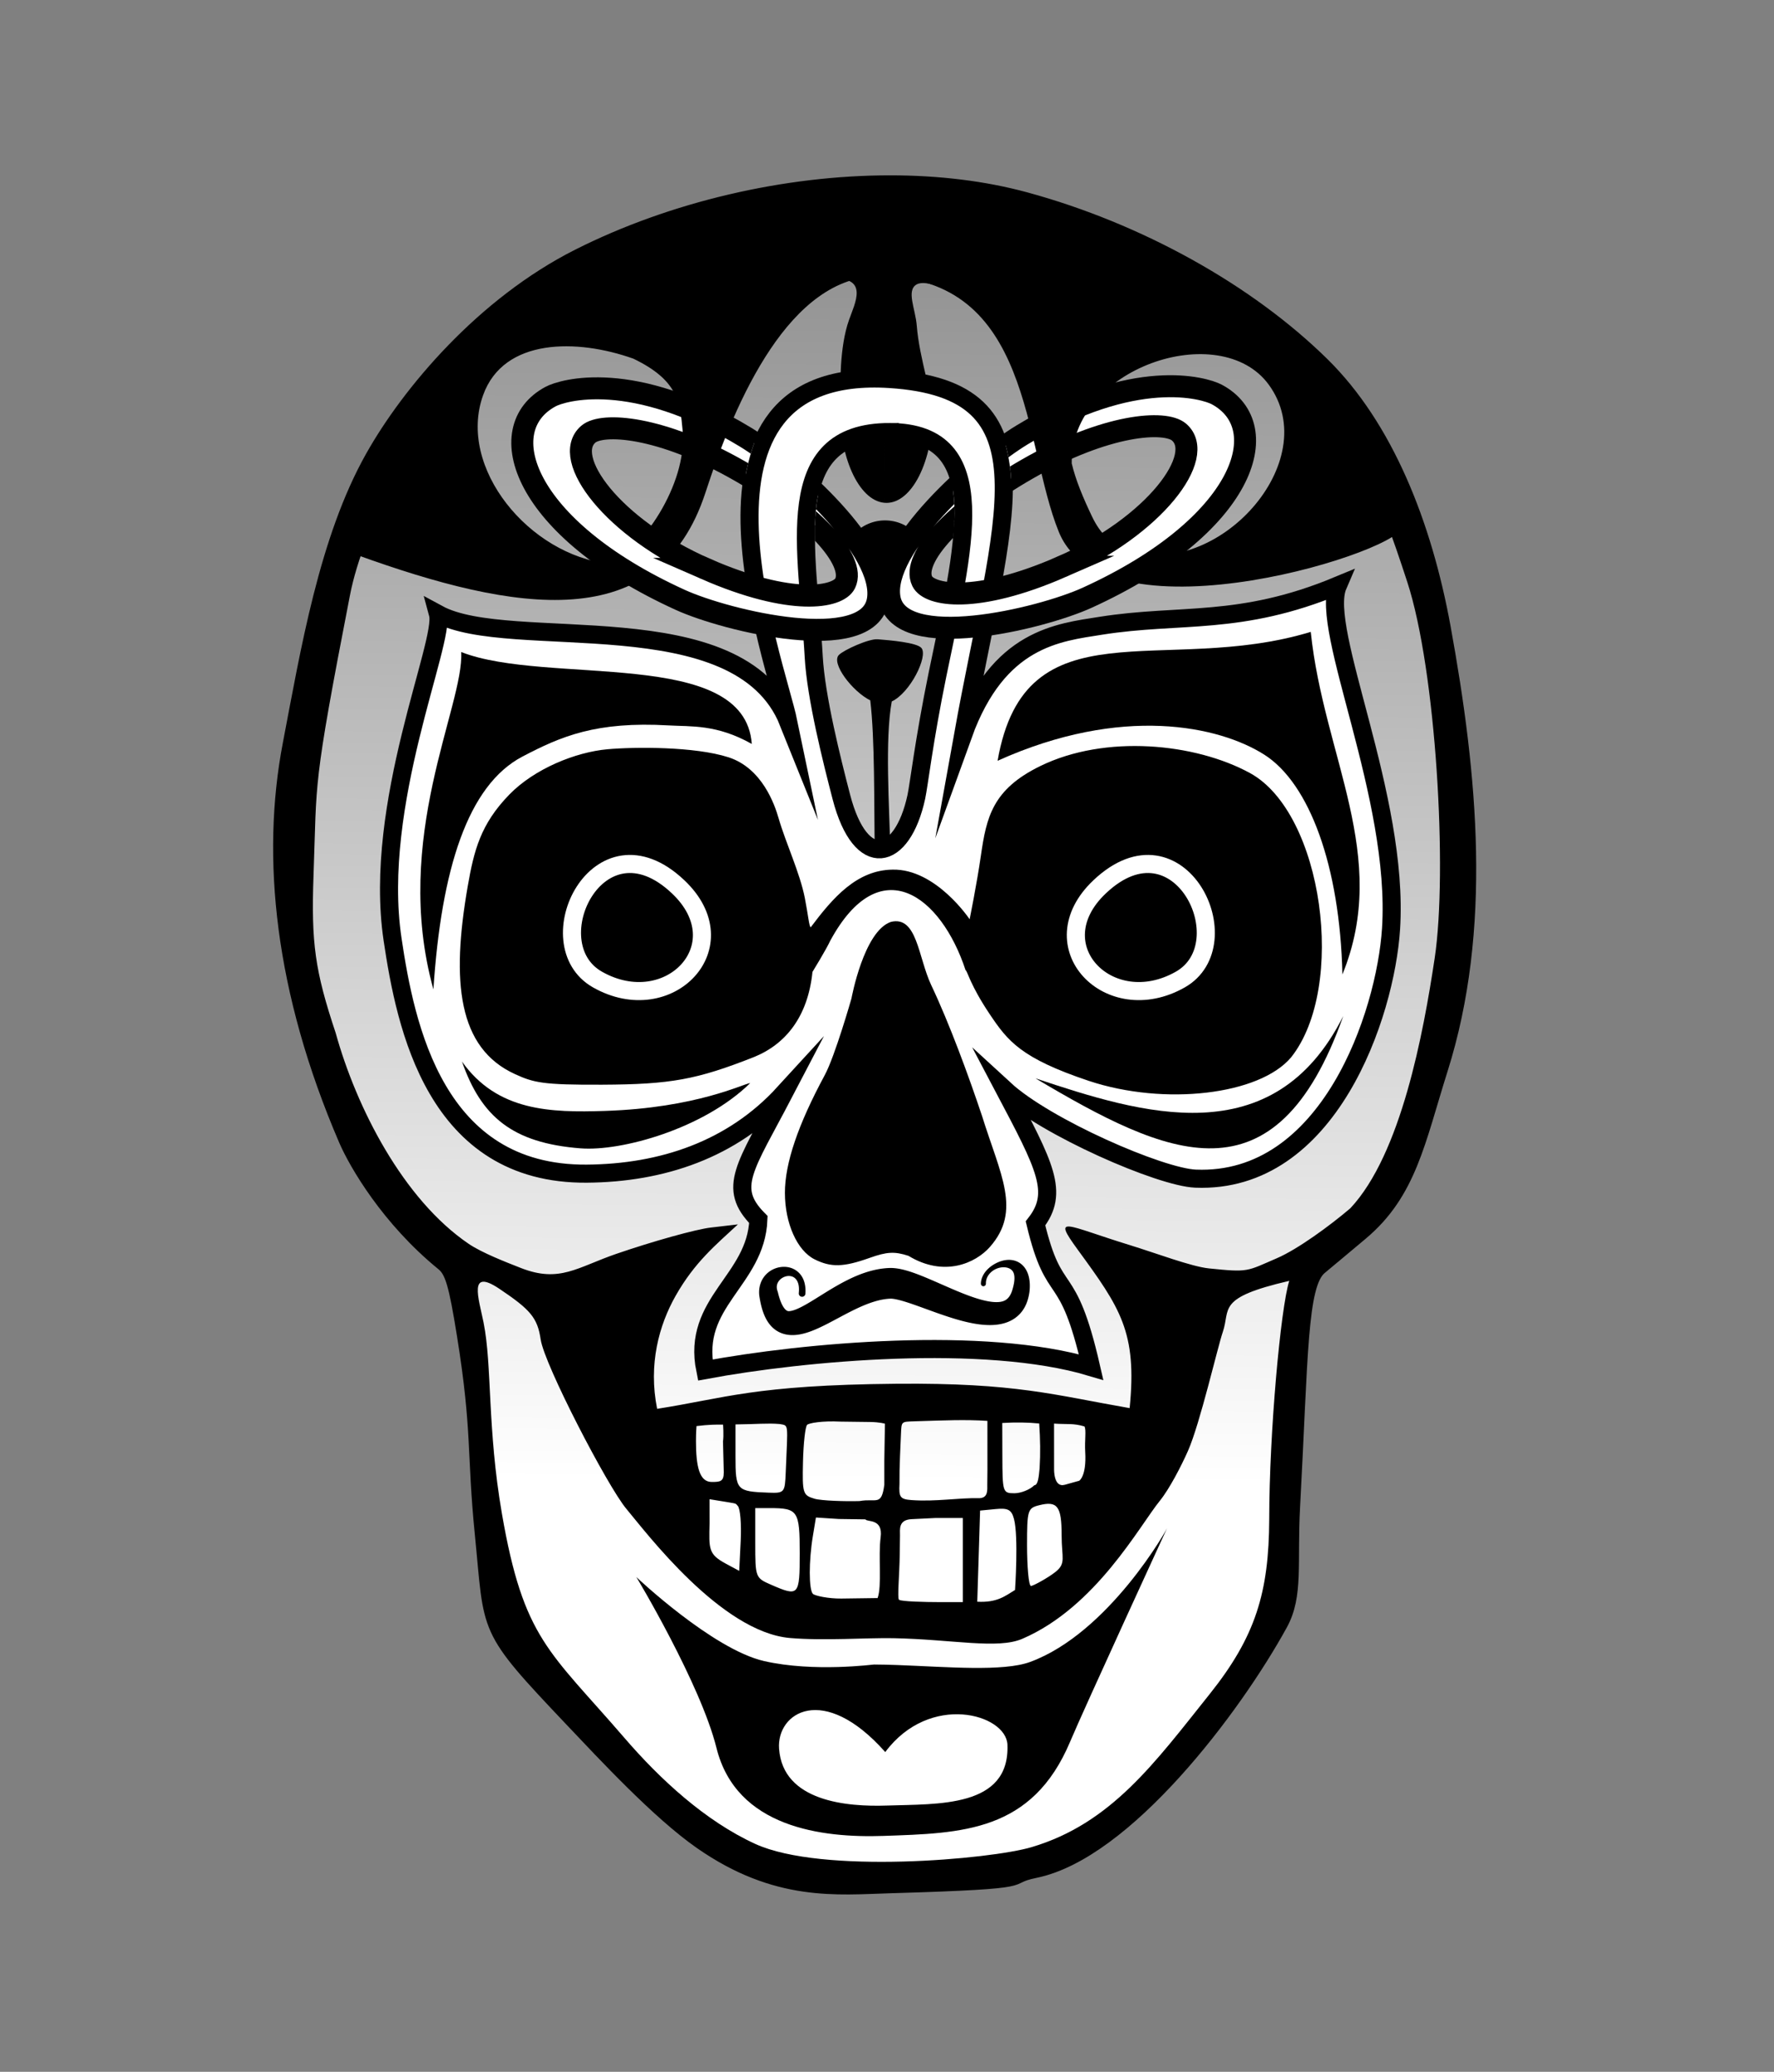 <?xml version="1.0" encoding="UTF-8" standalone="no"?>
<!-- Created with Inkscape (http://www.inkscape.org/) -->

<svg
   width="156.019mm"
   height="182.215mm"
   viewBox="0 0 156.019 182.215"
   version="1.1"
   id="svg18728"
   inkscape:version="1.2.1 (9c6d41e410, 2022-07-14)"
   sodipodi:docname="crane_HALOWEEN.svg"
   xmlns:inkscape="http://www.inkscape.org/namespaces/inkscape"
   xmlns:sodipodi="http://sodipodi.sourceforge.net/DTD/sodipodi-0.dtd"
   xmlns:xlink="http://www.w3.org/1999/xlink"
   xmlns="http://www.w3.org/2000/svg"
   xmlns:svg="http://www.w3.org/2000/svg">
  <rect x="0" y="0" width="156.019" height="182.215" fill="#808080" stroke="none"/>
  <sodipodi:namedview
     id="namedview18730"
     pagecolor="#ffffff"
     bordercolor="#000000"
     borderopacity="0.25"
     inkscape:showpageshadow="2"
     inkscape:pageopacity="0.0"
     inkscape:pagecheckerboard="0"
     inkscape:deskcolor="#d1d1d1"
     inkscape:document-units="mm"
     showgrid="false"
     inkscape:zoom="0.71509989"
     inkscape:cx="227.94018"
     inkscape:cy="172.70315"
     inkscape:window-width="1920"
     inkscape:window-height="1017"
     inkscape:window-x="-8"
     inkscape:window-y="-8"
     inkscape:window-maximized="1"
     inkscape:current-layer="layer1" />
  <defs
     id="defs18725">
    <linearGradient
       inkscape:collect="always"
       id="linearGradient2157">
      <stop
         style="stop-color:#ffffff;stop-opacity:1;"
         offset="0"
         id="stop2153" />
      <stop
         style="stop-color:#ffffff;stop-opacity:0;"
         offset="1"
         id="stop2155" />
    </linearGradient>
    <linearGradient
       inkscape:collect="always"
       id="linearGradient1276">
      <stop
         style="stop-color:#ff2ad4;stop-opacity:1;"
         offset="0"
         id="stop1272" />
      <stop
         style="stop-color:#ff2ad4;stop-opacity:0;"
         offset="1"
         id="stop1274" />
    </linearGradient>
    <inkscape:path-effect
       effect="powerstroke"
       id="path-effect1014"
       is_visible="true"
       lpeversion="1"
       offset_points="0.266,0.293 | 2.017,1.35 | 3.664,0.219"
       not_jump="false"
       sort_points="true"
       interpolator_type="CentripetalCatmullRom"
       interpolator_beta="0.2"
       start_linecap_type="round"
       linejoin_type="round"
       miter_limit="4"
       scale_width="1"
       end_linecap_type="round" />
    <inkscape:path-effect
       effect="powerclip"
       id="path-effect1975"
       is_visible="true"
       lpeversion="1"
       inverse="true"
       flatten="false"
       hide_clip="false"
       message="Utilise la règle de remplissage « fill-rule: evenodd » de la boîte de dialogue &lt;b&gt;Fond et contour&lt;/b&gt; en l'absence de résultat de mise à plat après une conversion en chemin." />
    <inkscape:path-effect
       effect="powerclip"
       id="path-effect1886"
       is_visible="true"
       lpeversion="1"
       inverse="true"
       flatten="false"
       hide_clip="false"
       message="Utilise la règle de remplissage « fill-rule: evenodd » de la boîte de dialogue &lt;b&gt;Fond et contour&lt;/b&gt; en l'absence de résultat de mise à plat après une conversion en chemin." />
    <inkscape:path-effect
       effect="powerclip"
       id="path-effect21314"
       is_visible="true"
       lpeversion="1"
       inverse="true"
       flatten="false"
       hide_clip="false"
       message="Utilise la règle de remplissage « fill-rule: evenodd » de la boîte de dialogue &lt;b&gt;Fond et contour&lt;/b&gt; en l'absence de résultat de mise à plat après une conversion en chemin." />
    <inkscape:path-effect
       effect="powerclip"
       id="path-effect20572"
       is_visible="true"
       lpeversion="1"
       inverse="true"
       flatten="false"
       hide_clip="false"
       message="Utilise la règle de remplissage « fill-rule: evenodd » de la boîte de dialogue &lt;b&gt;Fond et contour&lt;/b&gt; en l'absence de résultat de mise à plat après une conversion en chemin." />
    <inkscape:path-effect
       effect="powerclip"
       id="path-effect20560"
       is_visible="true"
       lpeversion="1"
       inverse="true"
       flatten="false"
       hide_clip="false"
       message="Utilise la règle de remplissage « fill-rule: evenodd » de la boîte de dialogue &lt;b&gt;Fond et contour&lt;/b&gt; en l'absence de résultat de mise à plat après une conversion en chemin." />
    <inkscape:path-effect
       effect="powerclip"
       id="path-effect20518"
       is_visible="true"
       lpeversion="1"
       inverse="true"
       flatten="false"
       hide_clip="false"
       message="Utilise la règle de remplissage « fill-rule: evenodd » de la boîte de dialogue &lt;b&gt;Fond et contour&lt;/b&gt; en l'absence de résultat de mise à plat après une conversion en chemin." />
    <clipPath
       clipPathUnits="userSpaceOnUse"
       id="clipPath19619">
      <path
         style="fill:none;stroke:#000000;stroke-width:0.59;stroke-linecap:round;stroke-linejoin:round;stroke-miterlimit:60.2;paint-order:markers stroke fill;stop-color:#000000"
         d="m 80.175,113.222 c -5.48,5.185 0.822,11.711 7.088,8.161 5.549,-3.144 -0.082,-14.789 -7.088,-8.161 z"
         id="use19621"
         sodipodi:nodetypes="sss" />
    </clipPath>
    <clipPath
       clipPathUnits="userSpaceOnUse"
       id="clipPath1970">
      <path
         id="path1972"
         style="color:#000000;display:none;fill:#000000;stroke-width:1;stroke-linecap:round;stroke-miterlimit:63.4;-inkscape-stroke:none;paint-order:markers stroke fill"
         d="m 93.73,84.49 0.131,0.568 6.293,0.502 -0.057,-0.914 c -0.201,-3.271 -0.185,-6.177 0.689,-8.128 0.875,-1.951 2.448,-3.1 5.789,-3.093 1.54,0.003 2.647,0.305 3.447,0.797 0.8,0.492 1.386,1.121 1.745,2.06 0.72,1.88 0.577,5.361 0.058,8.208 l -0.194,1.263 4.832,-1.527 0.093,-0.455 c 1.874,-8.953 -0.383,-10.425 -1.131,-14.952 -0.187,-1.132 -0.567,-2.116 -1.258,-2.852 -5.457,-3.464 -22.746,-2.286 -20.439,18.522 z"
         sodipodi:nodetypes="ccccssssccccscc" />
      <path
         id="lpe_path-effect1975"
         style="color:#000000;fill:#000000;stroke-width:1;stroke-linecap:round;stroke-miterlimit:63.4;-inkscape-stroke:none;paint-order:markers stroke fill"
         class="powerclip"
         d="m 68.294,62.629 h 75.501 v 33.372 H 68.294 Z m 25.435,21.861 0.131,0.568 6.293,0.502 -0.057,-0.914 c -0.201,-3.271 -0.185,-6.177 0.689,-8.128 0.875,-1.951 2.448,-3.1 5.789,-3.093 1.54,0.003 2.647,0.305 3.447,0.797 0.8,0.492 1.385,1.121 1.745,2.06 0.721,1.877 0.617,4.79 0.058,8.208 l -0.194,1.263 4.832,-1.527 0.093,-0.455 c 1.874,-8.953 -0.383,-10.425 -1.131,-14.952 -0.187,-1.132 -0.567,-2.116 -1.258,-2.852 -5.457,-3.464 -22.746,-2.286 -20.439,18.522 z"
         sodipodi:nodetypes="cccccccccssssccccccc" />
    </clipPath>
    <clipPath
       clipPathUnits="userSpaceOnUse"
       id="clipPath2187">
      <path
         id="path2189"
         style="stroke-width:2.09;stroke-linecap:round;stroke-miterlimit:63.4;paint-order:markers stroke fill;stop-color:#000000"
         d="m 55.035,56.455 -5.629,49.733 79.801,-0.986 c -2.827,-19.382 20.778,-16.593 32.904,-17.079 l 5.252,-30.962 C 147.801,43.872 78.31,47.821 55.035,56.455 Z m 26.069,20.563 c 1.35,0.964 2.693,2.49 3.679,3.315 2.39,2.001 5.344,2.966 5.593,3.757 1.018,3.23 -1.978,4.904 -4.64,3.146 -0.903,-0.597 -3.376,-1.886 -4.841,-3.3 -1.782,-1.72 -2.157,-4.295 0.209,-6.918 z m 46.886,3.075 c 1.36,0.213 2.289,0.348 2.365,1.97 0.017,0.377 1.179,0.429 1.088,0.763 -0.536,1.963 -3.987,3.498 -6.109,3.948 -4.144,0.879 -7.815,-1.224 2.655,-6.682 z"
         sodipodi:nodetypes="cccccccsssscccssc" />
    </clipPath>
    <radialGradient
       inkscape:collect="always"
       xlink:href="#linearGradient1276"
       id="radialGradient1278"
       cx="105.742"
       cy="82.166"
       fx="105.742"
       fy="82.166"
       r="54.999"
       gradientTransform="matrix(1,0,0,0.779,0,18.185)"
       gradientUnits="userSpaceOnUse" />
    <linearGradient
       inkscape:collect="always"
       xlink:href="#linearGradient2157"
       id="linearGradient2159"
       x1="106.099"
       y1="165.215"
       x2="107.093"
       y2="39.346"
       gradientUnits="userSpaceOnUse" />
  </defs>
  <g
     inkscape:label="Calque 1"
     inkscape:groupmode="layer"
     id="layer1"
     transform="translate(-28.327,-34.632)">
    <path
       id="path2140"
       style="opacity:1;fill:url(#linearGradient2159);fill-opacity:1;fill-rule:nonzero;stroke:none;stroke-width:1.344;stroke-dasharray:none"
       d="m 106.638,50.625 c -9.222,-0.006 -19.174,2.298 -27.451,6.468 -8.402,4.233 -14.935,11.984 -18.165,17.729 -4.081,7.258 -5.69,17.064 -7.261,25.266 -1.899,9.92 -0.718,21.694 4.924,34.813 0.89,2.07 3.737,6.983 8.559,10.911 0.789,0.643 1.118,1.763 1.836,6.224 1.36,8.452 0.863,10.359 1.577,17.504 0.876,8.763 0.113,8.161 7.923,16.396 2.919,3.078 7.638,8.164 11.364,10.76 6.677,4.651 11.99,4.01 16.716,3.873 13.836,-0.402 9.568,-0.7 12.722,-1.344 7.957,-1.625 17.523,-14.266 21.62,-21.743 1.391,-2.538 0.822,-5.355 1.091,-10.318 0.72,-13.288 0.611,-19.536 2.36,-21.003 0.571,-0.479 2.214,-1.844 3.641,-3.046 4.249,-3.578 4.999,-8.099 7.001,-14.447 3.885,-12.318 2.629,-25.766 0.242,-38.863 -1.66,-9.104 -5.059,-17.651 -10.644,-23.157 -6.589,-6.495 -16.225,-11.835 -26.158,-14.542 -3.664,-0.999 -7.706,-1.479 -11.897,-1.481 z" />
    <path
       style="display:none;fill:url(#radialGradient1278);fill-opacity:1;stroke:none;stroke-width:1.431;stroke-linecap:round;stroke-miterlimit:63.4;stroke-dasharray:none;stroke-dashoffset:0;paint-order:markers stroke fill;stop-color:#000000"
       d="M 60.238,108.455 C 40.229,93.248 50.028,40.041 107.093,39.346 c 62.665,-0.763 63.873,66.16 36.998,75.621 -50.748,17.864 -62.837,9.46 -83.853,-6.512 z"
       id="path2331"
       sodipodi:nodetypes="ssss" />
    <path
       id="path2256"
       style="stroke-width:2.09;stroke-linecap:round;stroke-miterlimit:63.4;paint-order:markers stroke fill;stop-color:#000000"
       d="m 106.077,78.85 c -2.255,-0.235 -3.988,-4.091 -3.871,-8.614 0.045,-1.722 -0.083,-4.999 0.792,-7.473 0.529,-1.495 1.721,-3.72 -1.384,-3.624 -4.027,0.301 2.524,-3.255 5.513,-3.64 2.514,-0.323 0.337,-3.538 4.579,4.565 0.115,0.22 -1.913,-0.905 -2.771,-0.412 -0.925,0.532 -0.093,2.162 0.018,3.615 0.221,2.886 1.455,6.374 1.418,7.819 -0.117,4.522 -2.04,7.998 -4.294,7.764 0.235,-9.074 0.235,-9.074 -4.3e-4,-4.5e-5 z"
       sodipodi:nodetypes="csscsssssccc" />
    <path
       id="path2263"
       style="fill:#ffffff;stroke:#ffffff;stroke-width:1.19;stroke-linecap:round;stroke-linejoin:miter;stroke-miterlimit:63.4;stroke-dasharray:none;paint-order:markers stroke fill;stop-color:#000000"
       d="m 105.23,67.921 c -18.085,-0.007 -8.639,25.054 -7.566,30.219 -4.346,-10.818 -24.441,-6.04 -30.818,-9.509 0.662,2.446 -5.764,16.703 -3.993,28.614 1.138,7.649 3.752,20.713 17.081,20.61 6.6,-0.051 12.784,-2.102 17.341,-7.079 -3.408,6.526 -5.031,8.306 -2.248,11.114 -0.218,5.388 -5.893,7.253 -4.673,13.236 8.656,-1.61 24.557,-3.068 33.933,-0.259 -2.102,-9.176 -3.188,-5.531 -4.889,-12.638 2.117,-2.718 0.834,-5.05 -2.718,-11.782 3.628,3.335 13.682,7.72 16.795,7.847 11.733,0.477 16.706,-14.441 17.191,-21.958 0.754,-11.691 -6.336,-26.346 -4.676,-30.204 -8.627,3.583 -13.843,2.426 -20.836,3.534 -3.754,0.595 -9.044,1.078 -12.121,9.589 3.457,-19.193 8.191,-30.357 -6.453,-31.289 -0.466,-0.03 -0.916,-0.044 -1.35,-0.044 z m 1.347,4.709 c 9.343,0.02 6.449,10.347 4.2,21.332 -1.183,5.778 -1.636,9.721 -1.86,10.757 -1.242,5.726 -4.894,6.552 -6.592,0.01 -0.831,-3.2 -2.234,-8.761 -2.432,-12.335 -0.523,-9.444 -3.066,-19.785 6.684,-19.764 z" />
    <path
       d="m 78.581,185.936 c -7.811,-8.235 -7.047,-7.634 -7.923,-16.396 -0.714,-7.145 -0.217,-9.053 -1.577,-17.504 -0.718,-4.461 -1.047,-5.581 -1.836,-6.224 -4.822,-3.928 -7.668,-8.842 -8.559,-10.912 -5.642,-13.12 -6.823,-24.894 -4.924,-34.813 1.57,-8.202 3.179,-18.007 7.261,-25.265 3.23,-5.745 9.763,-13.496 18.165,-17.729 12.039,-6.065 27.622,-8.183 39.348,-4.987 9.933,2.707 19.569,8.047 26.158,14.542 5.585,5.506 8.984,14.054 10.644,23.158 2.388,13.097 3.643,26.544 -0.242,38.863 -2.002,6.348 -2.753,10.868 -7.001,14.446 -1.427,1.202 -3.07,2.568 -3.641,3.046 -1.749,1.466 -1.64,7.715 -2.36,21.003 -0.269,4.963 0.3,7.78 -1.091,10.318 -4.098,7.477 -13.663,20.118 -21.62,21.743 -3.154,0.644 1.114,0.942 -12.722,1.344 -4.726,0.137 -10.039,0.777 -16.716,-3.873 -3.727,-2.596 -8.445,-7.682 -11.364,-10.76 z m 56.127,-2.303 c 4.06,-5.08 5.213,-8.973 5.244,-15.366 0.003,-7.622 1.004,-18.595 1.761,-20.984 -6.46,1.496 -5.143,2.454 -5.846,4.501 -0.454,1.321 -1.999,8.048 -3.06,10.451 -0.593,1.343 -1.643,3.365 -2.473,4.387 -1.795,2.209 -5.626,9.355 -12.092,12.14 -2.18,0.939 -6.103,0.05 -11.356,-0.053 -2.31,-0.045 -6.145,0.241 -9.093,-0.017 -6.057,-0.53 -12.655,-9.302 -14.382,-11.362 -1.647,-1.964 -7.207,-12.674 -7.532,-14.889 -0.281,-1.918 -0.909,-2.628 -3.624,-4.454 -2.772,-1.864 -1.834,0.804 -1.4,2.961 0.76,3.786 0.318,9.307 1.611,16.79 1.911,11.06 4.158,12.061 10.798,19.764 3.115,3.615 7.088,7.288 11.486,9.301 5.859,2.682 20.686,1.356 24.296,0.286 7.014,-2.079 10.851,-7.436 15.662,-13.456 z m -21.705,-11.796 v -3.699 h -2.39 l -2.121,0.104 c -1.177,0.058 -1.006,0.931 -1.013,1.432 l -0.021,1.602 c -0.024,1.875 -0.228,3.889 -0.069,4.049 0.159,0.16 2.358,0.211 3.513,0.211 h 2.101 z m 4.594,2.633 c 0,0 0.318,-4.708 -0.093,-6.246 -0.218,-0.817 -0.519,-0.978 -1.624,-0.87 l -1.356,0.132 -0.125,4.008 -0.125,4.008 c 1.773,0.092 2.45,-0.507 3.322,-1.032 z m -13.156,-6.211 -2.351,-0.033 -2.004,-0.13 -0.273,1.653 c -0.359,2.176 -0.355,4.699 0.007,5.062 0.159,0.16 1.34,0.427 2.505,0.412 l 3.184,-0.043 c 0.395,-1.062 0.048,-3.7 0.269,-5.343 0.227,-1.688 -1.212,-1.32 -1.337,-1.578 z m -5.78,2.972 c 0,-3.731 -0.155,-3.963 -2.643,-3.963 h -1.268 v 3.067 c 0,3.044 0.01,3.072 1.412,3.682 2.419,1.053 2.499,0.964 2.499,-2.786 z m 22.474,1.666 c 0.983,-0.774 0.56,-1.236 0.56,-3.242 0,-2.552 -0.369,-3.043 -1.98,-2.638 -1.008,0.253 -1.062,0.433 -1.062,3.522 0,1.791 0.138,3.575 0.345,3.575 0.207,0 1.507,-0.722 2.137,-1.218 z m -27.92,-5.818 c -0.212,-0.213 -0.018,-0.19 -0.894,-0.333 l -1.592,-0.259 0.003,2.124 c -0.052,2.254 -0.116,2.711 1.429,3.543 l 1.178,0.634 0.131,-2.661 c 0.072,-1.464 -0.043,-2.835 -0.255,-3.048 h -1.8e-4 z m 12.885,-3.987 0.055,-3.247 c 0,0 -0.438,-0.14 -1.313,-0.151 l -2.601,-0.033 c -1.592,-0.081 -2.77,0.124 -2.931,0.285 -0.161,0.161 -0.324,1.618 -0.362,3.236 -0.066,2.79 -0.013,2.959 1.017,3.263 0.598,0.176 2.767,0.245 3.962,0.204 1.483,-0.268 1.919,0.482 2.173,-1.433 z m 8.409,3.302 c 0.732,-0.056 0.645,-0.729 0.647,-1.196 l 0.013,-1.359 c -0.006,-2.028 -0.002,-4.243 -0.002,-4.243 -1.972,-0.125 -3.73,-0.046 -6.428,0.04 -1.15,0.037 -1.125,0.002 -1.172,1.085 l -0.085,1.962 c -0.037,0.858 -0.055,1.76 -0.047,2.474 -0.062,1.135 0.057,1.333 1.043,1.405 2.194,0.158 4.085,-0.208 6.03,-0.168 z m -17.078,-2.281 c 0.174,-4.389 0.292,-4.08 -0.534,-4.239 -1.049,-0.092 -2.095,0.018 -3.886,0.035 v 2.777 c 0,3.025 0.09,3.124 2.934,3.226 1.369,0.049 1.415,-0.007 1.486,-1.799 z m 21.864,1.145 c 0.331,-0.013 0.39,-0.762 0.46,-1.47 0.081,-1.364 0.061,-2.517 -0.033,-3.961 -0.958,-0.098 -2.068,-0.116 -3.25,-0.045 l 0.009,2.89 c 0.01,3.193 0.031,3.29 1.055,3.29 0.581,0 1.372,-0.317 1.759,-0.704 z m 3.944,-0.394 c 0,0 0.655,-0.376 0.53,-2.542 -0.06,-1.032 0.109,-1.916 -0.065,-2.235 -0.989,-0.298 -1.507,-0.17 -2.677,-0.251 l 0.003,3.982 c 8e-5,0.108 -0.029,1.669 0.938,1.4 z m -31.257,-0.752 -0.07,-2.703 c 0.082,-0.522 0.006,-1.482 0.006,-1.482 -0.605,-0.01 -1.266,-0.003 -2.336,0.127 0,0 -0.047,0.569 -0.047,1.309 0,2.264 0.307,3.607 1.387,3.607 0.753,0 1.06,-0.038 1.06,-0.859 z m 35.694,-5.637 c 0.671,-6.703 -0.831,-8.816 -4.562,-13.931 -2.296,-3.149 -1.071,-2.142 4.561,-0.411 2.329,0.716 5.418,1.894 6.971,2.054 3.527,0.363 3.293,0.264 5.984,-0.897 1.84,-0.793 4.692,-2.885 6.457,-4.393 4.46,-4.76 6.424,-15.384 7.418,-22.006 1.144,-7.621 0.122,-25.311 -2.41,-33.069 C 149.502,77.878 147.299,72.142 140.81,66.954 131.844,59.786 120.01,56.029 108.923,54.977 93.408,53.505 77.565,58.622 67.673,69.736 64.984,72.756 60.318,80.738 59.106,86.978 c -3.328,17.136 -2.896,16.134 -3.203,24.587 -0.219,6.034 0.132,8.466 1.942,13.9 1.826,6.596 5.944,14.652 11.709,18.566 1.151,0.781 3.28,1.61 4.605,2.128 3.384,1.324 4.951,-0.076 8.378,-1.254 3.251,-1.117 6.985,-2.156 8.298,-2.31 l 2.388,-0.279 c -1.949,1.808 -3.798,3.324 -5.467,6.264 -1.472,2.593 -2.423,6.048 -1.636,9.957 5.974,-0.932 8.533,-2.094 21.041,-2.205 10.533,-0.093 13.878,0.989 20.514,2.143 z m -26.309,-41.15 c -0.383,0.832 -1.585,2.785 -1.585,2.785 -0.403,3.934 -2.349,6.35 -5.128,7.482 -5.051,1.995 -7.333,2.412 -13.376,2.439 -5.232,0.024 -6.008,-0.181 -7.647,-0.925 -5.043,-2.291 -5.627,-8.136 -4.173,-16.504 0.552,-3.175 1.13,-5.485 3.664,-8.09 2.214,-2.276 5.836,-3.736 8.642,-3.985 2.385,-0.212 7.675,-0.249 10.639,0.71 2.954,0.956 4.054,4.165 4.391,5.33 0.646,2.237 1.88,4.812 2.32,7.065 0.292,1.496 0.377,2.548 0.518,2.548 1.941,-2.587 4.044,-5.031 7.203,-5.065 3.808,-0.08 6.768,4.367 6.768,4.367 0,0 0.631,-3.108 0.99,-5.597 0.488,-3.385 1.02,-5.826 5.22,-7.878 5.73,-2.8 13.622,-2.02 18.445,0.614 6.44,3.517 8.516,18.842 3.619,25.002 -2.78,3.308 -11.141,4.282 -17.789,2.072 -5.964,-1.994 -7.129,-3.501 -8.703,-5.845 -1.768,-2.633 -1.953,-3.783 -2.143,-3.901 -2.144,-6.526 -7.51,-10.619 -11.873,-2.624 z m 5.3,-1.61 c 2.321,-0.582 2.403,3.099 3.556,5.552 1.605,3.377 3.318,8.059 4.465,11.492 1.628,5.219 3.498,8.349 0.706,11.532 -1.269,1.446 -4.042,2.691 -7.171,0.79 -1.222,-0.398 -1.895,-0.361 -3.423,0.184 -2.286,0.816 -3.392,0.845 -4.835,0.123 l -6e-5,1.3e-4 -6e-5,-5.2e-4 c -1.535,-0.768 -2.606,-3.17 -2.607,-5.846 -8.7e-4,-2.598 1.141,-5.973 3.502,-10.352 0.904,-1.675 2.352,-6.75 2.352,-6.75 0,0 1.075,-5.892 3.454,-6.724 z"
       style="fill:#000000;fill-opacity:1;fill-rule:nonzero;stroke:none;stroke-width:1.644"
       id="path224"
       sodipodi:nodetypes="ssscsssssssssssssssssccssssssssssssssscccssscsccsssccccsscscscscsscscssccsssccccccscccccscccsccccsccccsccccsccssssccsssssccscssccscsssscscscssscsccsccssscssccscscccssssssssscccssscssccccssscssssscc" />
    <path
       style="fill:#000000;fill-rule:nonzero;stroke:none;stroke-width:1.19;stroke-linecap:round;stroke-miterlimit:63.4;stroke-dasharray:none;paint-order:markers stroke fill;stop-color:#000000"
       d="m 99.158,148.427 c 0.022,-0.242 0.024,-0.635 -0.092,-1.031 -0.075,-0.257 -0.199,-0.514 -0.396,-0.737 -0.022,-0.025 -0.045,-0.05 -0.069,-0.074 -0.14,-0.142 -0.32,-0.278 -0.551,-0.379 -0.216,-0.094 -0.471,-0.155 -0.756,-0.157 -0.249,-0.002 -0.521,0.04 -0.795,0.143 -0.25,0.095 -0.507,0.244 -0.735,0.461 -0.215,0.205 -0.407,0.474 -0.531,0.805 -0.12,0.32 -0.172,0.688 -0.133,1.091 0.06,0.42 0.138,0.803 0.237,1.15 0.098,0.342 0.219,0.657 0.371,0.939 0.152,0.281 0.337,0.535 0.566,0.751 0.23,0.216 0.492,0.381 0.784,0.493 0.288,0.111 0.584,0.161 0.875,0.169 0.289,0.008 0.574,-0.025 0.847,-0.081 0.54,-0.112 1.087,-0.326 1.606,-0.566 0.526,-0.243 1.076,-0.537 1.603,-0.819 0.554,-0.296 1.081,-0.578 1.621,-0.835 0.554,-0.264 1.076,-0.48 1.582,-0.635 0.528,-0.163 1.007,-0.25 1.452,-0.266 0.013,-5e-4 0.03,-7.3e-4 0.052,-2.3e-4 0.058,0.001 0.138,0.008 0.244,0.024 0.144,0.022 0.32,0.059 0.53,0.113 0.415,0.108 0.904,0.27 1.48,0.475 1.059,0.376 2.454,0.917 3.735,1.274 0.648,0.18 1.308,0.327 1.945,0.395 0.635,0.068 1.277,0.062 1.873,-0.084 0.303,-0.074 0.596,-0.186 0.869,-0.344 0.276,-0.16 0.523,-0.363 0.734,-0.609 0.212,-0.249 0.379,-0.532 0.504,-0.844 0.126,-0.315 0.21,-0.657 0.258,-1.022 0.056,-0.515 0.028,-0.96 -0.068,-1.337 -0.102,-0.397 -0.279,-0.712 -0.505,-0.945 -0.241,-0.249 -0.519,-0.388 -0.786,-0.455 -0.29,-0.073 -0.574,-0.064 -0.819,-0.021 -0.285,0.05 -0.541,0.149 -0.752,0.256 -0.076,0.038 -0.147,0.078 -0.213,0.118 -0.162,0.098 -0.308,0.207 -0.436,0.322 -0.215,0.193 -0.375,0.4 -0.486,0.604 -0.166,0.306 -0.208,0.582 -0.207,0.768 a 0.219,0.219 90 0 0 0.438,-0.002 c -7.5e-4,-0.132 0.007,-0.341 0.124,-0.582 0.079,-0.162 0.204,-0.333 0.39,-0.486 0.11,-0.091 0.239,-0.172 0.382,-0.236 0.059,-0.026 0.122,-0.05 0.188,-0.071 0.188,-0.058 0.4,-0.087 0.61,-0.066 0.182,0.018 0.351,0.073 0.484,0.165 0.12,0.083 0.204,0.19 0.257,0.322 0.049,0.12 0.081,0.284 0.076,0.505 -0.004,0.216 -0.043,0.499 -0.15,0.87 -0.066,0.255 -0.15,0.456 -0.244,0.611 -0.091,0.152 -0.19,0.259 -0.289,0.337 -0.097,0.075 -0.202,0.129 -0.315,0.167 -0.114,0.038 -0.246,0.064 -0.4,0.075 -0.313,0.024 -0.704,-0.013 -1.183,-0.121 -0.476,-0.107 -1,-0.276 -1.565,-0.488 -1.137,-0.427 -2.373,-1.009 -3.509,-1.486 -0.583,-0.245 -1.153,-0.469 -1.684,-0.63 -0.273,-0.083 -0.546,-0.153 -0.813,-0.201 -0.197,-0.035 -0.399,-0.06 -0.602,-0.068 -0.078,-0.003 -0.158,-0.003 -0.239,-5.4e-4 -0.749,0.026 -1.48,0.183 -2.186,0.421 -0.672,0.227 -1.317,0.528 -1.932,0.857 -0.595,0.319 -1.162,0.664 -1.692,0.994 -0.528,0.329 -0.993,0.624 -1.434,0.878 -0.438,0.253 -0.786,0.425 -1.078,0.53 -0.141,0.051 -0.252,0.079 -0.339,0.096 -0.083,0.015 -0.15,0.021 -0.194,0.02 -0.047,-5.9e-4 -0.097,-0.007 -0.16,-0.041 -0.065,-0.035 -0.148,-0.102 -0.242,-0.226 -0.095,-0.125 -0.194,-0.301 -0.292,-0.539 -0.098,-0.24 -0.19,-0.534 -0.271,-0.889 -0.063,-0.159 -0.089,-0.298 -0.09,-0.419 -0.001,-0.13 0.026,-0.254 0.082,-0.373 0.06,-0.127 0.151,-0.241 0.262,-0.335 0.121,-0.103 0.261,-0.177 0.401,-0.221 0.16,-0.051 0.315,-0.061 0.452,-0.04 0.147,0.022 0.271,0.078 0.368,0.154 0.016,0.013 0.032,0.026 0.048,0.041 0.138,0.127 0.229,0.298 0.281,0.49 0.082,0.301 0.06,0.614 0.041,0.826 a 0.293,0.293 90 0 0 0.583,0.054 z"
       id="path2443"
       sodipodi:nodetypes="csssc" />
    <path
       style="fill:#000000;stroke-width:3.428;stroke-linecap:round;stroke-miterlimit:63.4;paint-order:markers stroke fill;stop-color:#000000"
       id="path1068"
       sodipodi:type="arc"
       sodipodi:cx="106.16261"
       sodipodi:cy="83.946968"
       sodipodi:rx="3.6464198"
       sodipodi:ry="3.544636"
       sodipodi:start="1.6227111"
       sodipodi:end="1.6226047"
       sodipodi:arc-type="slice"
       d="m 105.973,87.487 a 3.646,3.545 0 0 1 -3.452,-3.724 3.646,3.545 0 0 1 3.831,-3.356 3.646,3.545 0 0 1 3.453,3.724 3.646,3.545 0 0 1 -3.83,3.356 l 0.189,-3.54 z" />
    <path
       id="path1187"
       style="fill:#000000;stroke-width:1.431;stroke-linecap:round;stroke-miterlimit:63.4;paint-order:markers stroke fill;stop-color:#000000"
       d="m 105.201,181.025 c 0,-0.017 -5.271,0.705 -9.68,-0.305 -4.529,-1.038 -11.235,-7.392 -11.235,-7.392 -0.019,-0.058 5.653,9.4 7.053,15.031 1.744,7.02 9.306,7.923 14.666,7.74 6.94,-0.237 13.096,-0.346 16.437,-8.287 1.241,-2.949 8.583,-18.901 8.583,-18.901 0.026,0.097 -5.157,9.329 -12.092,11.884 -2.383,0.878 -7.34,0.436 -11.679,0.275 -0.709,-0.026 -1.393,-0.041 -2.053,-0.045 -1e-5,0 0,5e-5 0,4e-5 z m 11.727,7.053 c 0.222,5.559 -6.133,5.198 -10.614,5.351 -3.461,0.118 -9.133,-0.339 -9.47,-4.998 -0.229,-3.163 3.884,-5.857 9.34,0.293 3.914,-5.259 10.637,-3.345 10.745,-0.646 z"
       sodipodi:nodetypes="sscssscssssssscs" />
    <path
       id="path2143"
       style="opacity:1;fill:none;fill-opacity:1;fill-rule:nonzero;stroke:#000000;stroke-width:1.144;stroke-dasharray:none"
       d="m 106.638,50.625 c -9.222,-0.006 -19.174,2.298 -27.451,6.468 -8.402,4.233 -14.935,11.984 -18.165,17.729 -4.081,7.258 -5.69,17.064 -7.261,25.266 -1.899,9.92 -0.718,21.694 4.924,34.813 0.89,2.07 3.737,6.983 8.559,10.911 0.789,0.643 1.118,1.763 1.836,6.224 1.36,8.452 0.863,10.359 1.577,17.504 0.876,8.763 0.113,8.161 7.923,16.396 2.919,3.078 7.638,8.164 11.364,10.76 6.677,4.651 11.99,4.01 16.716,3.873 13.836,-0.402 9.568,-0.7 12.722,-1.344 7.957,-1.625 17.523,-14.266 21.62,-21.743 1.391,-2.538 0.822,-5.355 1.091,-10.318 0.72,-13.288 0.611,-19.536 2.36,-21.003 0.571,-0.479 2.214,-1.844 3.641,-3.046 4.249,-3.578 4.999,-8.099 7.001,-14.447 3.885,-12.318 2.629,-25.766 0.242,-38.863 -1.66,-9.104 -5.059,-17.651 -10.644,-23.157 -6.589,-6.495 -16.225,-11.835 -26.158,-14.542 -3.664,-0.999 -7.706,-1.479 -11.897,-1.481 z" />
  </g>
  <g
     inkscape:groupmode="layer"
     id="layer2"
     inkscape:label="Calque 2"
     transform="translate(-28.327,-34.632)">
    <path
       style="fill:#000000;stroke:#ffffff;stroke-width:1.59;stroke-linecap:round;stroke-linejoin:round;stroke-miterlimit:60.2;stroke-dasharray:none;paint-order:normal;stop-color:#000000"
       d="m 125.04,112.624 c -5.48,5.185 0.822,11.711 7.088,8.161 5.549,-3.144 -0.083,-14.789 -7.088,-8.161 z"
       id="path19138"
       sodipodi:nodetypes="sss" />
    <path
       style="fill:#000000;stroke:#ffffff;stroke-width:1.59;stroke-linecap:round;stroke-linejoin:round;stroke-miterlimit:60.2;stroke-dasharray:none;paint-order:normal;stop-color:#000000"
       d="m 87.966,112.624 c 5.48,5.185 -0.822,11.711 -7.088,8.161 -5.549,-3.144 0.083,-14.789 7.088,-8.161 z"
       id="path19665"
       sodipodi:nodetypes="sss" />
    <path
       id="path19667"
       style="fill:none;stroke:#000000;stroke-width:1.59;stroke-linecap:round;stroke-linejoin:miter;stroke-miterlimit:63.4;stroke-dasharray:none;paint-order:markers stroke fill;stop-color:#000000"
       d="m 106.576,72.63 c -9.75,-0.021 -7.207,10.319 -6.684,19.764 0.198,3.575 1.601,9.134 2.432,12.335 1.699,6.541 5.35,5.716 6.592,-0.01 0.225,-1.036 0.677,-4.979 1.86,-10.757 2.249,-10.985 5.143,-21.311 -4.2,-21.331 z M 66.845,88.63 c 0.662,2.446 -5.765,16.703 -3.993,28.614 1.138,7.649 3.752,20.713 17.081,20.61 6.6,-0.051 12.784,-2.102 17.341,-7.079 -3.408,6.526 -5.031,8.306 -2.248,11.114 -0.218,5.388 -5.893,7.253 -4.673,13.236 8.656,-1.61 24.557,-3.068 33.933,-0.259 -2.102,-9.176 -3.188,-5.531 -4.889,-12.638 2.117,-2.718 0.834,-5.05 -2.718,-11.782 3.628,3.335 13.682,7.72 16.795,7.847 11.733,0.477 16.706,-14.441 17.191,-21.958 0.754,-11.691 -6.336,-26.346 -4.676,-30.204 -8.627,3.583 -13.843,2.426 -20.836,3.534 -3.754,0.595 -9.044,1.078 -12.122,9.589 3.457,-19.193 8.191,-30.357 -6.453,-31.288 C 86.687,66.7 96.565,92.851 97.664,98.14 93.318,87.322 73.223,92.099 66.845,88.63 Z"
       sodipodi:nodetypes="sssssscscccccccsccscscc" />
    <path
       style="fill:#000000;stroke:none;stroke-width:1.59;stroke-linecap:round;stroke-linejoin:miter;stroke-miterlimit:63.4;stroke-dasharray:none;paint-order:markers stroke fill;stop-color:#000000"
       d="m 94.445,100.063 c -0.615,-8.56 -17.979,-5.12 -25.556,-8.085 0.265,4.708 -6.14,16.342 -2.445,29.672 0.695,-10.55 3.008,-17.951 7.831,-20.479 3.401,-1.783 6.48,-3.108 12.863,-2.739 1.982,0.115 4.224,-0.109 7.307,1.63 z"
       id="path20408"
       sodipodi:nodetypes="cccssc" />
    <path
       style="fill:#000000;stroke:none;stroke-width:1.59;stroke-linecap:round;stroke-linejoin:miter;stroke-miterlimit:63.4;stroke-dasharray:none;paint-order:markers stroke fill;stop-color:#000000"
       d="m 146.389,120.335 c 4.24,-10.399 -1.647,-19.146 -2.785,-30.13 -12.935,3.935 -25.112,-2.625 -27.541,11.335 10.947,-4.931 19.499,-3.051 23.453,-0.537 3.978,2.529 6.651,9.799 6.873,19.332 z"
       id="path20410"
       sodipodi:nodetypes="cccsc" />
    <path
       style="fill:#000000;stroke:none;stroke-width:1.59;stroke-linecap:round;stroke-linejoin:miter;stroke-miterlimit:63.4;stroke-dasharray:none;paint-order:markers stroke fill;stop-color:#000000"
       d="m 68.954,127.992 c 3.11,4.39 7.815,4.497 12.56,4.345 8.086,-0.258 12.204,-2.399 12.792,-2.45 -4.077,4.01 -11.32,6.021 -14.916,5.742 -6.022,-0.468 -8.746,-2.8 -10.436,-7.638 z"
       id="path20414"
       sodipodi:nodetypes="cscsc" />
    <path
       style="fill:#000000;stroke:none;stroke-width:1.59;stroke-linecap:round;stroke-linejoin:miter;stroke-miterlimit:63.4;stroke-dasharray:none;paint-order:normal;stop-color:#000000"
       d="m 119.394,129.471 c 9.296,3.098 20.916,6.771 27.07,-5.479 -5.966,16.844 -15.485,12.35 -27.07,5.479 z"
       id="path20479"
       sodipodi:nodetypes="ccc" />
    <g
       id="g20485"
       transform="translate(0.384,-1.469)" />
    <g
       id="g20568">
      <g
         inkscape:groupmode="maskhelper"
         id="g1967"
         clip-path="url(#clipPath1970)"
         inkscape:path-effect="#path-effect1975">
        <path
           style="color:#000000;fill:#ffffff;stroke:#000000;stroke-width:1.933;stroke-linecap:round;stroke-miterlimit:63.4;stroke-dasharray:none;paint-order:markers stroke fill"
           d="m 117.834,74.349 c -4.087,2.48 -12.421,9.925 -11.657,14.351 0.832,4.821 13.257,1.852 17.383,-0.03 13.841,-6.312 16.686,-15.045 11.391,-17.877 -1.034,-0.553 -7.213,-2.455 -17.117,3.556 z m 3.482,11.599 c -7.566,3.309 -11.654,2.525 -12.265,1.277 -0.997,-2.034 2.94,-6.259 9.232,-9.866 7.019,-4.024 12.136,-4.294 13.346,-3.262 2.446,2.085 -2.117,8.267 -10.313,11.851 z"
           id="path20481"
           sodipodi:nodetypes="ssssssssss"
           transform="translate(0.384,-1.469)"
           inkscape:original-d="m 117.83434,74.349158 c -4.0871,2.480448 -12.421,9.924799 -11.65681,14.351108 0.83242,4.821483 13.2566,1.85229 17.38323,-0.0297 13.84064,-6.312161 16.68592,-15.04499 11.39074,-17.877157 -1.03379,-0.552933 -7.21254,-2.455349 -17.11716,3.555747 z m 3.48242,11.599426 c -7.56637,3.308606 -11.65368,2.525477 -12.26547,1.277375 -0.99684,-2.03359 2.93959,-6.25886 9.23237,-9.866239 7.01878,-4.023565 12.13588,-4.293754 13.34636,-3.262198 2.44634,2.084749 -2.11748,8.267224 -10.31326,11.851062 z" />
        <path
           style="color:#000000;display:inline;fill:#ffffff;stroke:#000000;stroke-width:1.933;stroke-linecap:round;stroke-miterlimit:63.4;stroke-dasharray:none;paint-order:markers stroke fill"
           d="m 93.871,73.065 c 4.087,2.48 12.421,9.925 11.657,14.351 -0.832,4.821 -13.257,1.852 -17.383,-0.03 -13.841,-6.312 -16.686,-15.045 -11.391,-17.877 1.034,-0.553 7.213,-2.455 17.117,3.556 z m -3.482,11.599 c 7.566,3.309 11.654,2.525 12.265,1.277 0.997,-2.034 -2.94,-6.259 -9.232,-9.866 -7.019,-4.024 -12.136,-4.294 -13.346,-3.262 -2.446,2.085 2.117,8.267 10.313,11.851 z"
           id="path21366"
           sodipodi:nodetypes="ssssssssss"
           sodipodi:insensitive="true"
           inkscape:original-d="m 93.871315,73.065212 c 4.0871,2.480448 12.420995,9.924799 11.656805,14.351108 -0.83242,4.821483 -13.256595,1.85229 -17.383225,-0.0297 -13.84064,-6.312161 -16.68592,-15.04499 -11.39074,-17.877157 1.03379,-0.552933 7.21254,-2.455349 17.11716,3.555747 z m -3.48242,11.599426 c 7.56637,3.308606 11.653675,2.525477 12.265465,1.277375 0.99684,-2.03359 -2.939585,-6.25886 -9.232365,-9.866239 -7.01878,-4.023565 -12.13588,-4.293754 -13.34636,-3.262198 -2.44634,2.084749 2.11748,8.267224 10.31326,11.851062 z" />
      </g>
    </g>
    <path
       style="fill:#000000;stroke:none;stroke-width:0.89;stroke-linecap:round;stroke-miterlimit:63.4;stop-color:#000000"
       d="m 105.259,109.466 c -0.066,-4.052 0.014,-9.865 -0.394,-13.237 -1.579,-0.787 -3.468,-3.265 -2.763,-3.992 0.424,-0.438 2.635,-1.443 3.411,-1.382 1.04,0.082 3.46,0.284 3.855,0.77 0.595,0.732 -0.989,3.939 -2.611,4.698 -0.618,3.312 -0.212,9.347 -0.129,13.003"
       id="path426"
       sodipodi:nodetypes="ccssscc" />
    <g
       id="g1982">
      <g
         inkscape:groupmode="maskhelper"
         id="g2184"
         clip-path="url(#clipPath2187)">
        <path
           style="color:#000000;fill:#000000;stroke-linecap:round;stroke-miterlimit:63.4;-inkscape-stroke:none;paint-order:markers stroke fill"
           d="m 105.951,52.723 c -15.7,0.269 -30.992,7.154 -40.26,17.332 -1.918,2.106 -6.641,13.076 -5.912,13.405 13.77,4.967 26.451,7.221 30.593,-5.51 2.654,-8.157 7.44,-19.09 15.312,-19.026 13.471,0.108 12.586,14.707 15.768,22.5 4.12,10.089 31.035,1.454 30.179,-0.58 0,0 -3.585,-8.62 -5.648,-11.052 C 137.394,59.664 118.899,52.5 105.951,52.723 Z m 21.594,30.328 c -1.491,-0.477 -2.491,-1.559 -3.164,-2.965 -0.808,-1.686 -1.455,-3.247 -1.798,-4.696 -0.11,-8.419 13.052,-12.783 17.327,-6.928 4.942,6.768 -4.549,17.159 -12.366,14.589 z M 88.364,72.521 c 0.421,4.766 -3.679,10.609 -6.451,11.691 -7.017,-0.748 -13.403,-8.435 -11.095,-14.835 1.816,-5.037 8.283,-4.961 13.218,-3.198 3.875,1.873 4.1,3.771 4.328,6.342 z"
           id="path1979"
           sodipodi:nodetypes="sscssscsscscscscscs" />
      </g>
    </g>
  </g>
</svg>
